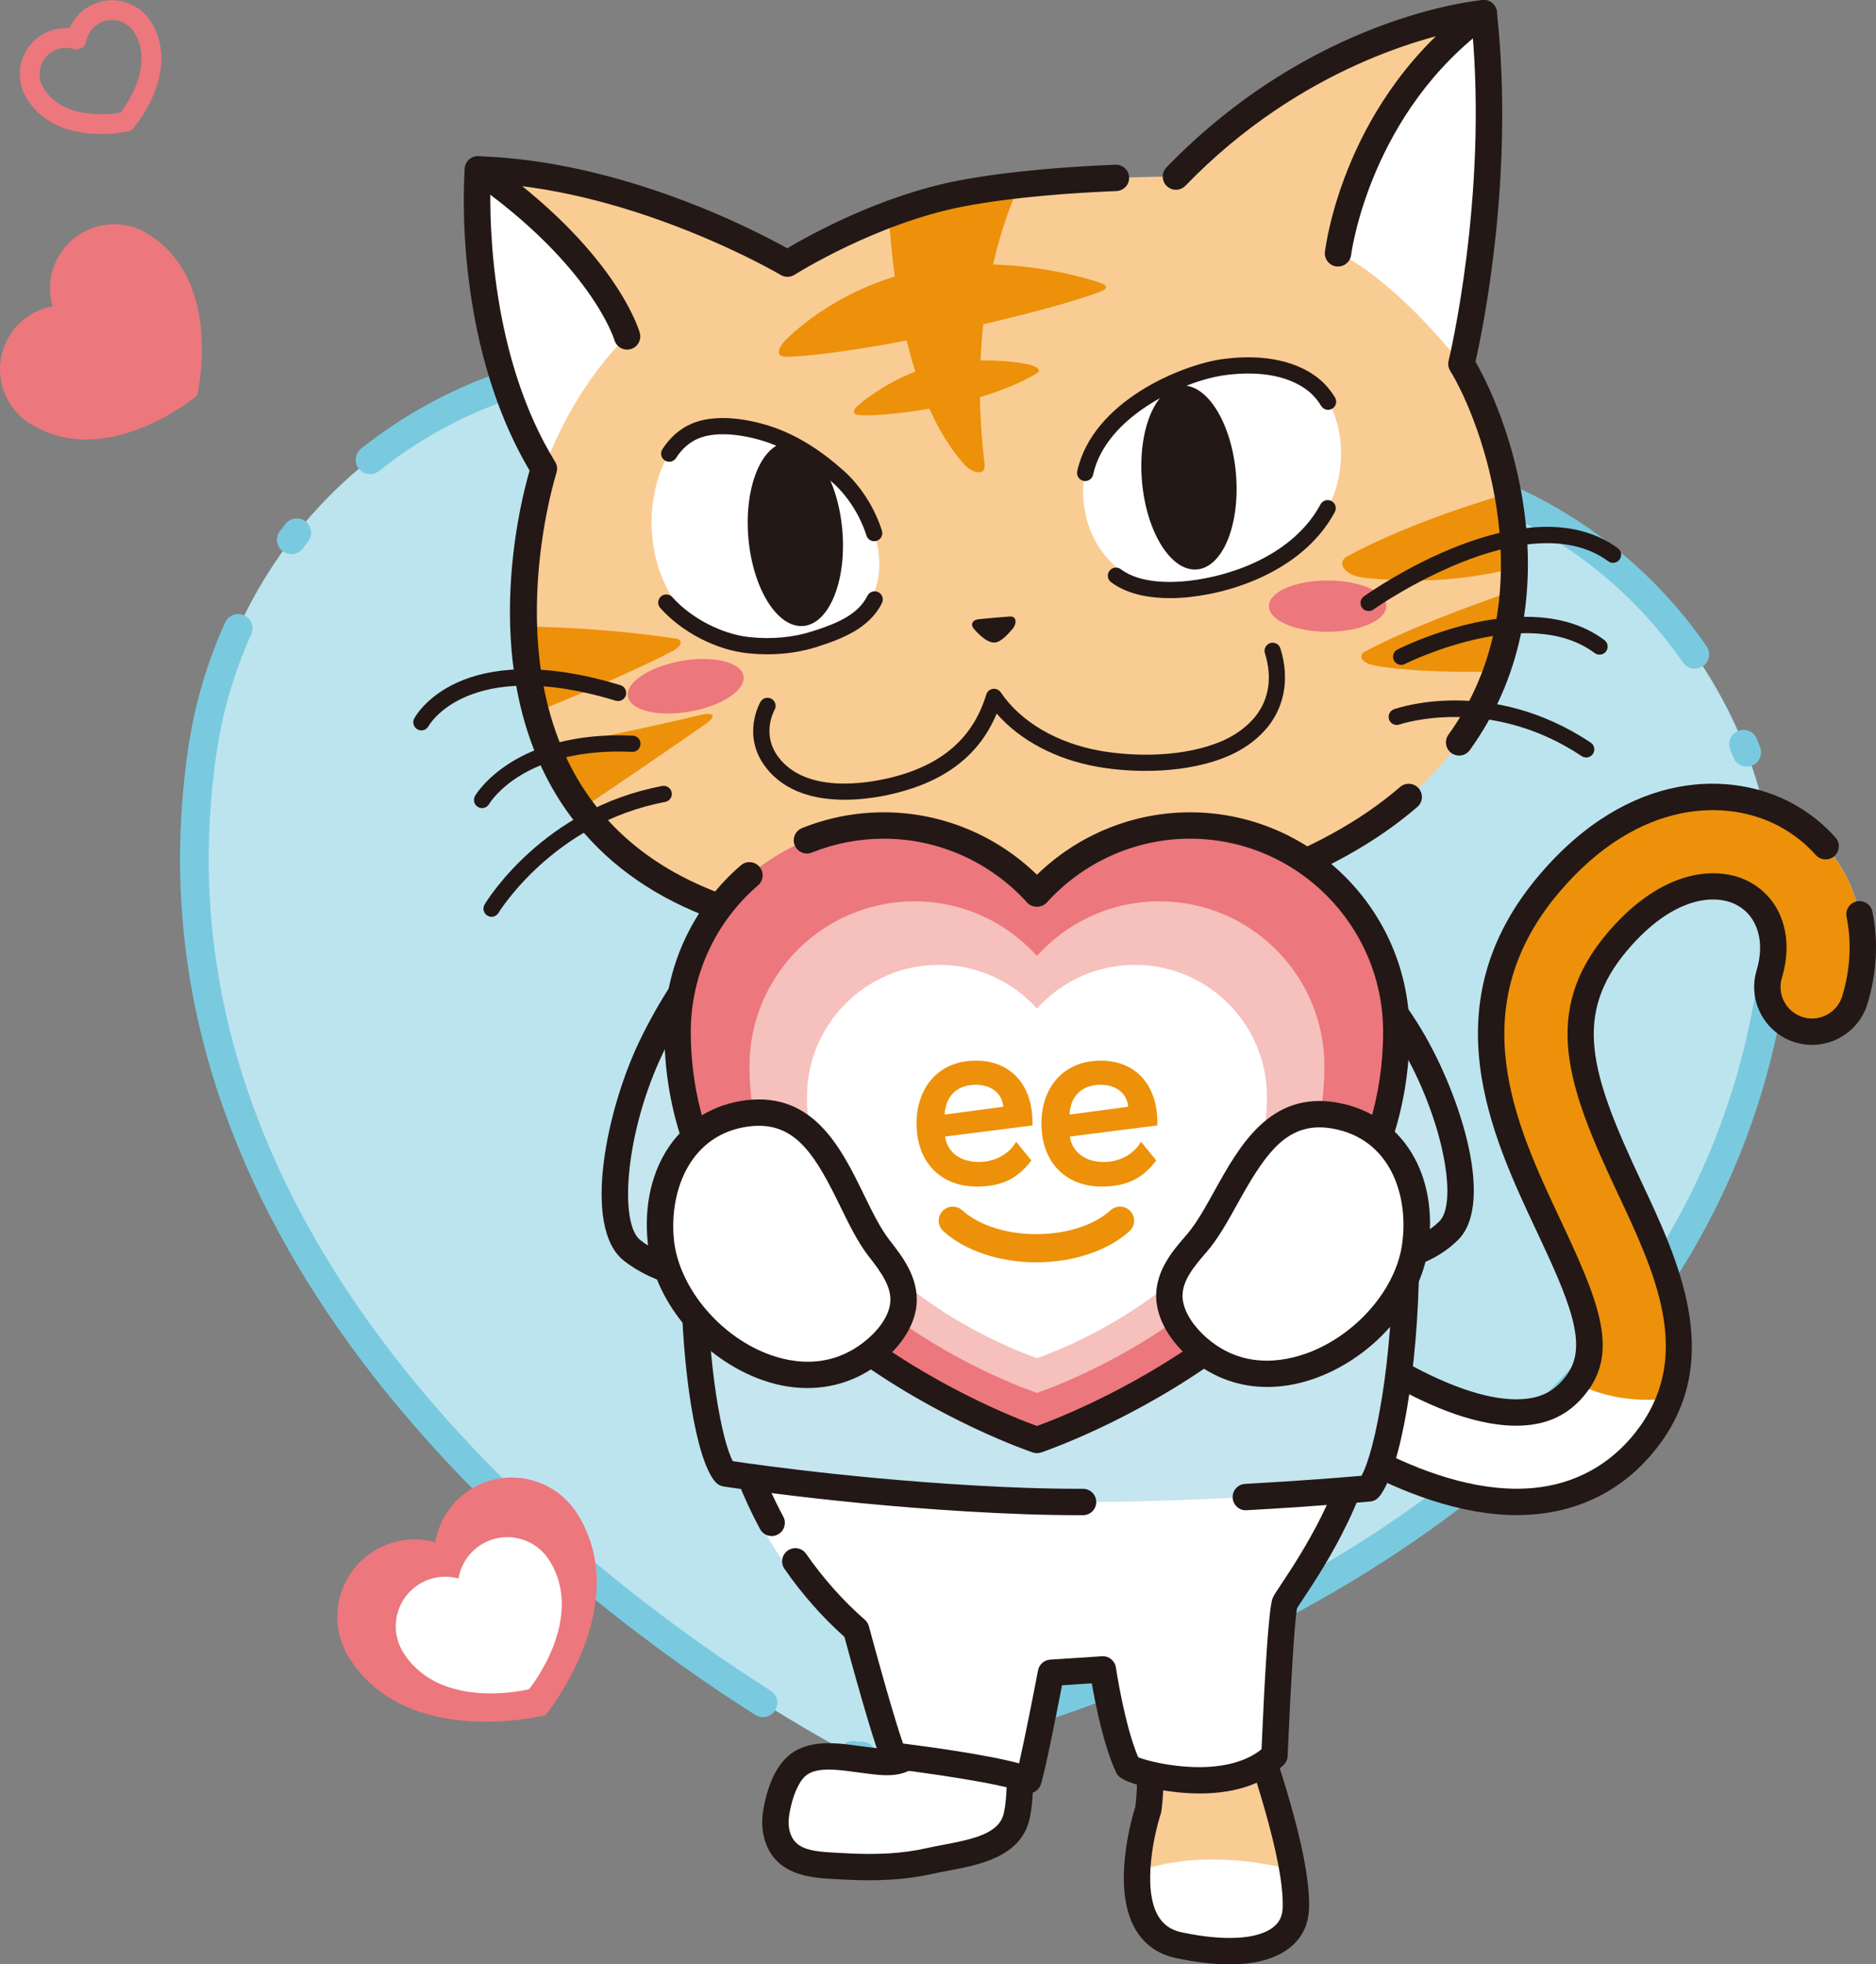 <?xml version="1.0" encoding="UTF-8"?>
<svg id="_レイヤー_1" data-name="レイヤー_1" xmlns="http://www.w3.org/2000/svg" width="270.926" height="283.658" version="1.1" viewBox="0 0 270.926 283.658">
  <rect x="0" y="0" width="270.926" height="283.658" fill="#808080" stroke="none"/>
  <!-- Generator: Adobe Illustrator 29.0.1, SVG Export Plug-In . SVG Version: 2.1.0 Build 192)  -->
  <defs>
    <style>
      .st0 {
        fill: #231815;
      }

      .st1 {
        fill: #fff;
      }

      .st2 {
        fill: #ed910a;
      }

      .st3 {
        fill: none;
        stroke: #ec777d;
        stroke-linecap: round;
        stroke-linejoin: round;
        stroke-width: 2.86px;
      }

      .st4 {
        fill: #f6c0bd;
      }

      .st5 {
        fill: #c5e5ef;
      }

      .st6 {
        fill: #f9cc94;
      }

      .st7 {
        fill: #ec777d;
      }

      .st8 {
        fill: #7acadf;
      }

      .st9 {
        fill: #bce4ef;
      }
    </style>
  </defs>
  <path id="_パス_6680" data-name="パス_6680" class="st9" d="M200.353,67.034c-18.409-2.705-37.1,2.544-51.41,14.438-20.096-30.212-60.879-38.412-91.091-18.316-15.53,10.33-25.938,26.775-28.626,45.233-13.408,91.341,94.435,145.305,94.435,145.305,0,0,118.8-20.7,132.212-112.04,5.276-35.939-19.581-69.349-55.52-74.625"/>
  <path id="_パス_6681" data-name="パス_6681" class="st8" d="M244.755,96.563c-.678.001-1.312-.33-1.7-.886-10.001-14.47-25.587-24.109-43-26.594-17.827-2.578-35.912,2.502-49.789,13.985-.88.729-2.185.607-2.915-.274-.046-.055-.089-.113-.128-.172-9.994-14.984-25.857-25.045-43.671-27.7-17.392-2.625-35.091,2.126-48.831,13.107-.901.705-2.202.547-2.907-.354-.699-.893-.55-2.181.333-2.891,29.287-23.262,71.887-18.377,95.149,10.91.72.907,1.417,1.832,2.09,2.775,14.558-11.255,33.059-16.121,51.27-13.485,18.547,2.645,35.148,12.911,45.8,28.322.654.938.425,2.229-.513,2.883-.348.243-.762.373-1.187.373"/>
  <path id="_パス_6682" data-name="パス_6682" class="st8" d="M42.069,80.02c-1.144-.001-2.07-.929-2.07-2.072 0-.456.151-.9.43-1.262.261-.34.524-.676.791-1.011.696-.908,1.997-1.08,2.905-.384.908.696,1.08,1.997.384,2.905-.015.02-.031.04-.047.059-.252.315-.5.634-.749.957-.392.511-.999.809-1.643.808"/>
  <path id="_パス_6683" data-name="パス_6683" class="st8" d="M123.66,255.769c-.331 0-.656-.078-.95-.23l-.476-.244c-1.014-.531-1.405-1.783-.874-2.797.493-.94,1.616-1.356,2.603-.963l.041-.007c1.12-.231,2.216.489,2.447,1.609.231,1.12-.489,2.216-1.609,2.447-.02.004-.041.008-.061.012l-.766.143c-.117.02-.236.03-.355.03M139.022,252.094c-1.144-.002-2.07-.932-2.068-2.076.002-.926.618-1.738,1.509-1.99,31.266-8.772,105.09-36.727,115.359-106.667.455-3.091.684-6.211.686-9.335-.001-2.887-.198-5.772-.592-8.632-.147-1.135.655-2.174,1.79-2.32,1.121-.145,2.151.636,2.315,1.754.418,3.049.628,6.123.629,9.2-.002,3.326-.245,6.647-.728,9.938-10.62,72.343-86.295,101.065-118.338,110.055-.183.051-.372.078-.562.078M110.187,247.957c-.392-0-.775-.112-1.106-.322-24.979-15.806-83.079-59.487-83.079-123.59.004-5.339.397-10.671,1.175-15.953.917-6.27,2.706-12.381,5.315-18.156.448-1.053,1.665-1.543,2.718-1.095s1.543,1.665,1.095,2.718c-.012.029-.025.058-.039.086-2.45,5.423-4.13,11.162-4.99,17.05-.749,5.082-1.127,10.213-1.132,15.35,0,62.045,56.753,104.652,81.153,120.09.966.613,1.253,1.893.641,2.859-.38.599-1.04.963-1.75.963M252.253,110.7c-.859-0-1.63-.531-1.936-1.334-.142-.375-.289-.748-.441-1.121-.431-1.06.078-2.268,1.138-2.7,1.06-.431,2.268.078,2.699,1.138.163.4.321.802.476,1.205.407,1.071-.131,2.269-1.202,2.676-.235.089-.483.135-.734.135"/>
  <path id="_パス_6736" data-name="パス_6736" class="st3" d="M6.815,6.231c1.268-.766,2.803-.957,4.22-.524.545-2.837,3.286-4.696,6.123-4.151,1.458.28,2.728,1.166,3.495,2.438,3.8,6.292-2.456,13.577-2.456,13.577,0,0-9.359,2.14-13.158-4.153-1.494-2.475-.699-5.692,1.776-7.187Z"/>
  <path id="_パス_6737" data-name="パス_6737" class="st7" d="M8.608,36.779c-1.376,2.23-1.74,4.94-1,7.454-5.029.91-8.369,5.724-7.459,10.754.468,2.589,2.017,4.857,4.259,6.235,11.065,6.832,24.064-4.1,24.064-4.1,0,0,3.954-16.521-7.111-23.352-4.352-2.691-10.062-1.344-12.753,3.008-0.0 0-0.0 0-0.0.001"/>
  <path id="_パス_6738" data-name="パス_6738" class="st7" d="M67.876,215.117c-2.669,1.701-4.489,4.458-5.005,7.581-5.949-1.647-12.107,1.841-13.753,7.791-.846,3.056-.354,6.327,1.353,8.999,8.444,13.242,28.325,8.178,28.325,8.178,0,0,12.974-15.889,4.534-29.131-3.323-5.21-10.24-6.741-15.45-3.418"/>
  <path id="_パス_6739" data-name="パス_6739" class="st1" d="M69.419,223.093c-1.707,1.09-2.871,2.854-3.2,4.852-3.807-1.056-7.749,1.174-8.805,4.981-.543,1.957-.228,4.053.866,5.764,5.405,8.475,18.128,5.234,18.128,5.234,0,0,8.299-10.167,2.899-18.643-2.126-3.334-6.552-4.314-9.886-2.188-0.0 0-0.0 0-.001 0"/>
  <g>
    <g>
      <path class="st1" d="M219.055,216.88c-15.836,0-32.285-12.898-34.237-14.475-2.774-2.242-3.206-6.309-.964-9.085,2.241-2.771,6.303-3.204,9.079-.968h0c4.535,3.648,18.428,12.833,28.049,11.483,2.927-.405,5.125-1.769,6.92-4.294,3.64-5.117.743-11.925-4.283-22.607-6.298-13.388-14.924-31.725.219-49.45,12.22-14.309,26.04-14.204,34.154-9.771,9.214,5.037,13.187,15.759,9.886,26.678-1.033,3.417-4.644,5.341-8.052,4.315-3.416-1.033-5.346-4.638-4.315-8.052,1.509-4.991.05-9.545-3.715-11.603-3.871-2.115-10.944-1.597-18.135,6.824-9.071,10.619-5.429,20.518,1.648,35.561,5.306,11.28,11.321,24.064,3.121,35.595-3.841,5.401-9.271,8.724-15.705,9.607-1.214.167-2.441.244-3.67.244Z"/>
      <path class="st2" d="M257.992,117.712c-8.113-4.433-21.934-4.539-34.154,9.771-15.144,17.725-6.518,36.062-.219,49.45,5.026,10.682,7.923,17.49,4.283,22.607-.06.085-.125.157-.186.239,3.318,1.707,7.705,2.779,13.387,2.195,3.78-10.13-1.252-20.886-5.794-30.542-7.077-15.043-10.719-24.941-1.648-35.561,7.191-8.421,14.264-8.938,18.135-6.824,3.766,2.058,5.224,6.612,3.715,11.603-1.031,3.414.899,7.019,4.315,8.052,3.408,1.027,7.019-.897,8.052-4.315,3.301-10.919-.672-21.641-9.886-26.678Z"/>
      <path class="st0" d="M219.055,218.784c-16.522,0-33.547-13.373-35.434-14.898-3.586-2.9-4.145-8.176-1.248-11.763,2.896-3.581,8.169-4.142,11.754-1.254,4.067,3.272,17.693,12.323,26.59,11.08,2.406-.334,4.142-1.416,5.632-3.512,3.025-4.253.278-10.634-4.454-20.693-6.52-13.86-15.447-32.84.494-51.498,12.96-15.176,27.772-14.982,36.515-10.205,2.352,1.286,4.428,2.932,6.17,4.893.699.787.627,1.989-.159,2.689-.785.697-1.99.625-2.688-.159-1.452-1.633-3.184-3.006-5.15-4.082-7.491-4.094-20.315-4.105-31.793,9.336-14.344,16.79-6.361,33.764.055,47.403,5.321,11.309,8.366,18.543,4.113,24.523-2.091,2.939-4.777,4.599-8.21,5.075-12.393,1.741-29.335-11.747-29.504-11.885-1.956-1.575-4.828-1.27-6.405.681-1.578,1.953-1.273,4.828.68,6.407,1.779,1.438,17.827,14.053,33.041,14.053,1.165,0,2.313-.077,3.411-.228,5.898-.809,10.881-3.861,14.411-8.824,7.556-10.624,2.042-22.345-3.292-33.681-7.186-15.275-11.164-26.144-1.372-37.608,7.931-9.289,15.998-9.713,20.496-7.258,4.591,2.51,6.406,7.936,4.625,13.826-.726,2.403.639,4.95,3.043,5.677,2.405.728,4.952-.64,5.679-3.043,1.161-3.841,1.376-7.79.622-11.422-.214-1.03.447-2.038,1.477-2.252,1.035-.213,2.038.449,2.252,1.477.884,4.252.64,8.851-.705,13.3-1.334,4.409-6.011,6.916-10.423,5.586-4.416-1.334-6.922-6.011-5.589-10.425,1.238-4.092.137-7.775-2.805-9.383-3.245-1.775-9.325-1.162-15.774,6.39-8.046,9.421-5.453,17.837,1.923,33.513,5.255,11.17,11.795,25.071,2.95,37.51-4.155,5.841-10.033,9.434-16.998,10.39-1.269.174-2.591.261-3.928.261Z"/>
    </g>
    <path class="st6" d="M179.948,246.787c-1.518-4.347-1.601-9.449,2.44-14.215 0-0,27.809-26.828,10.646-58.962-11.213-20.994-18.319-47.995-18.181-51.525l-54.494,5.935s-11.288,27.66-14.993,59.33c-3.705,31.671,17.961,43.108,22.385,47.522,4.424,4.414,4.886,13.474,3.809,17.518-.751,2.818-4.19,2.042-6.767,1.739-2.927-.344-7.33-1.317-9.801.957-1.638,1.507-2.479,4.299-2.854,6.427-.172.975-.226,1.974-.037,2.946.969,4.984,5.884,4.818,9.476,5.03,4.266.252,8.5.185,12.661-.758,4.493-1.018,11.379-1.381,12.575-6.432,1.214-5.127-.375-15.193,1.791-21.901,0,0,8.352.657,13.522-.432,2.649,6.544,4.752,13.433,3.707,21.338,0,0-5.784,17.404,4.38,19.576,10.164,2.172,16.656.191,16.922-5.173.353-7.12-4.523-21.295-7.186-28.921Z"/>
    <path class="st1" d="M164.457,270.193c-.702,4.039-.369,9.379,5.755,10.688,10.164,2.172,16.656.191,16.922-5.173.091-1.845-.173-3.775-.654-5.752-10.183-2.439-17.376-1.405-22.023.237Z"/>
    <path class="st1" d="M131.56,252.391c-.751,2.819-4.19,2.042-6.767,1.739-2.927-.344-7.33-1.318-9.801.957-1.638,1.507-2.479,4.299-2.854,6.427-.172.975-.226,1.974-.037,2.946.969,4.985,5.884,4.818,9.476,5.03,4.266.252,8.5.185,12.661-.758,4.493-1.018,11.379-1.381,12.575-6.432.384-1.621.487-3.736.518-6.082-5.508-1.292-10.871-3.3-15.477-5.346-.078.556-.175,1.072-.294,1.519Z"/>
    <path class="st0" d="M177.565,283.658c-2.298,0-4.893-.303-7.751-.914-2.621-.56-4.602-1.984-5.889-4.231-3.428-5.993-.445-16.091.04-17.626.882-6.971-.853-13.138-3.041-18.781-3.833.536-8.499.408-10.893.289-.767,3.364-.775,7.533-.782,11.267-.007,3.429-.014,6.669-.584,9.076-1.289,5.443-7.339,6.576-11.756,7.401-.789.148-1.55.29-2.251.449-3.777.857-7.97,1.11-13.194.802l-.829-.044c-3.45-.17-9.225-.456-10.404-6.524-.215-1.107-.205-2.296.031-3.638.415-2.357,1.348-5.573,3.439-7.498,2.821-2.597,7.078-2.015,10.185-1.594.395.053.773.105,1.129.147l.821.104c2.819.369,3.692.273,3.883-.443.91-3.411.572-11.802-3.314-15.681-.542-.541-1.496-1.293-2.601-2.164-7.074-5.58-23.639-18.647-20.331-46.926,3.692-31.564,15.007-59.551,15.121-59.829.265-.648.862-1.099,1.557-1.174l54.494-5.935c.553-.051,1.101.124,1.505.501.404.378.625.913.603,1.467-.118,3.053,6.799,29.66,17.959,50.553,17.173,32.153-9.255,59.479-10.923,61.152-2.97,3.538-3.658,7.676-2.045,12.296h0c3.793,10.863,7.625,22.878,7.29,29.643-.112,2.263-1.103,4.177-2.867,5.532-2.01,1.545-4.926,2.324-8.603,2.324ZM162.126,238.064c.763,0,1.469.459,1.765,1.19,2.653,6.554,4.954,13.793,3.829,22.301-.016.118-.042.237-.08.35-.9,2.722-2.727,10.67-.406,14.721.735,1.283,1.84,2.066,3.377,2.395,6.127,1.309,10.953,1.053,13.237-.705.875-.672,1.328-1.556,1.385-2.702.344-6.933-4.859-21.835-7.082-28.197h0c-2.069-5.928-1.106-11.486,2.787-16.075.04-.048.084-.095.129-.138,1.092-1.057,26.557-26.239,10.289-56.697-9.916-18.565-16.876-42.411-18.184-50.322l-51.461,5.604c-2.057,5.326-11.222,30.169-14.452,57.784-3.061,26.165,11.776,37.869,18.906,43.493,1.248.984,2.233,1.761,2.932,2.459,4.813,4.803,5.6,14.495,4.304,19.357-1.107,4.152-5.63,3.556-8.06,3.238l-.769-.098c-.378-.044-.779-.099-1.197-.156-2.49-.338-5.589-.761-7.093.623-.99.912-1.838,2.914-2.268,5.357-.153.874-.168,1.61-.043,2.251.568,2.927,2.969,3.255,6.854,3.447l.865.046c4.922.291,8.662.07,12.128-.714.745-.169,1.554-.321,2.391-.477,4.704-.88,8.085-1.72,8.751-4.536.469-1.979.475-5.005.481-8.208.01-4.556.02-9.719,1.351-13.841.271-.837,1.077-1.377,1.961-1.313.08.007,8.144.622,12.98-.397.131-.027.263-.04.393-.04Z"/>
    <g>
      <path class="st1" d="M111.689,203.381h85.442c0,12.725-10.971,26.697-11.588,28.138s-1.49,21.976-1.49,21.976c-6.919,6.581-20.887,2.167-21.134,1.648-2.277-4.781-3.646-14.077-3.646-14.077l-7.488.487s-2.607,13.594-3.278,15.519c-3.774-1.674-19.461-3.554-19.461-3.554-1.382-3.202-5.403-18.194-5.403-18.194-15.409-13.476-18.17-31.943-18.17-31.943h6.216Z"/>
      <path class="st1" d="M173.253,258.541c-2.233,0-4.296-.269-5.876-.56-5.182-.957-5.632-1.897-5.779-2.207-1.842-3.868-3.083-10.364-3.558-13.161l-5.03.328c-.664,3.432-2.525,12.908-3.119,14.613-.135.386-.425.698-.8.861-.376.164-.802.16-1.176-.004-2.93-1.3-14.739-2.923-19.042-3.439-.518-.061-.964-.394-1.17-.874-1.291-2.992-4.677-15.441-5.358-17.967-15.34-13.64-18.203-31.763-18.318-32.533-.063-.423.06-.85.339-1.173.278-.324.683-.508,1.11-.508h91.658c.809,0,1.465.655,1.465,1.464,0,11.042-7.814,22.812-10.756,27.242-.428.644-.87,1.311-.958,1.49-.334,1.155-.96,11.932-1.365,21.444-.016.378-.179.737-.454.999-3.286,3.126-7.819,3.985-11.811,3.985ZM164.047,254.089c2.021.767,12.767,3.606,18.57-1.273.337-7.833.968-20.444,1.58-21.873.15-.35.458-.819,1.202-1.94,2.674-4.027,9.565-14.405,10.217-24.157h-88.353c1.097,4.779,5.203,18.758,17.344,29.377.218.191.375.443.451.723.037.139,3.494,13.008,5.033,17.225,3.147.393,12.769,1.658,17.407,3.004.703-2.976,2.001-9.478,2.849-13.898.125-.655.677-1.143,1.343-1.186l7.488-.486c.748-.062,1.432.493,1.544,1.248.013.087,1.283,8.594,3.325,13.236Z"/>
    </g>
    <path class="st0" d="M173.249,258.979c-2.263,0-4.35-.272-5.952-.567-5.403-.997-5.889-2.014-6.097-2.449-1.783-3.744-3.005-9.892-3.528-12.886l-4.297.28c-.715,3.681-2.487,12.664-3.071,14.341-.176.502-.553.909-1.041,1.12-.489.212-1.043.209-1.529-.005-2.881-1.278-14.631-2.891-18.916-3.404-.673-.081-1.253-.514-1.521-1.136-1.282-2.971-4.59-15.107-5.344-17.899-3.219-2.879-6.13-6.182-8.661-9.827-.599-.863-.386-2.051.479-2.65.865-.601,2.052-.386,2.65.479,2.466,3.552,5.318,6.755,8.475,9.517.284.248.488.575.586.94.998,3.722,3.624,13.239,4.931,16.935,3.29.415,12.057,1.586,16.76,2.862.722-3.153,1.962-9.374,2.741-13.436.163-.852.881-1.485,1.746-1.541l7.488-.486c.988-.068,1.862.641,2.007,1.622.013.087,1.248,8.356,3.226,12.971,2.537.975,12.443,3.144,17.804-1.159.404-9.365,1.001-20.415,1.606-21.83.163-.381.447-.814,1.241-2.01,2.613-3.935,9.28-13.977,10.109-23.475h-87.328c.675,2.798,2.207,7.972,5.304,13.708.499.926.155,2.081-.771,2.58-.926.503-2.081.155-2.58-.77-4.943-9.156-6.13-16.818-6.177-17.141-.082-.547.079-1.104.44-1.524.362-.42.889-.661,1.443-.661h91.658c1.051,0,1.904.852,1.904,1.904,0,11.175-7.868,23.023-10.83,27.485-.35.528-.742,1.118-.889,1.368-.352,1.61-.964,12.003-1.361,21.341-.021.493-.233.958-.59,1.299-3.387,3.221-8.037,4.105-12.117,4.105Z"/>
    <path class="st5" d="M203.11,148.771c-5.046-7.999-10.799-13.657-15.373-17.367-6.645-10.318-9.964-13.44-9.964-13.44l-63.205,1.239s-1.021,3.411-2.509,8.62c-4.202,3.475-12.081,11.087-17.972,23.299-5.125,10.625-7.384,25.781-2.82,29.422,1.782,1.421,5.188,3.272,9.036,3.592-.051,12.784,2.064,26.011,4.465,28.628,0,0,20.255,3.187,43.458,3.993,21.419.744,49.473-1.833,49.473-1.833,2.561-3.088,5.364-17.71,5.342-33.749,2.683-.671,4.865-2.152,6.2-3.491,4.123-4.134.165-18.938-6.13-28.915Z"/>
    <path class="st0" d="M156.412,218.797h-.001c-2.919-.001-5.695-.047-8.253-.137-23.051-.801-43.483-3.983-43.687-4.014-.425-.068-.816-.277-1.107-.594-2.982-3.247-4.835-16.826-4.961-28.256-3.45-.653-6.487-2.296-8.325-3.762-6.053-4.829-2.487-21.831,2.292-31.738,5.84-12.106,13.616-19.836,18.017-23.558,1.405-4.905,2.356-8.08,2.356-8.08.238-.793.96-1.341,1.787-1.358l63.205-1.24c.477-.018.979.176,1.342.517.141.133,3.51,3.35,10.096,13.542,6.064,4.961,11.293,10.893,15.548,17.636,5.869,9.302,11.335,25.793,5.866,31.275-1.531,1.536-3.535,2.788-5.649,3.552-.133,14.948-2.665,29.807-5.775,33.559-.322.389-.787.635-1.291.68-.076.008-7.687.702-17.846,1.26-1.031.086-1.947-.745-2.006-1.797-.058-1.049.746-1.948,1.796-2.005,8.074-.443,14.522-.974,16.81-1.172,1.978-3.604,4.53-16.74,4.509-31.929-.001-.875.594-1.637,1.442-1.85,1.947-.486,3.933-1.603,5.314-2.987,2.797-2.805.349-15.87-6.392-26.555-4.088-6.478-9.122-12.165-14.963-16.903-.157-.126-.292-.278-.401-.447-4.939-7.669-8.013-11.295-9.161-12.552l-60.977,1.196c-.428,1.45-1.177,4.005-2.108,7.266-.106.371-.321.7-.617.944-4.064,3.363-11.738,10.776-17.471,22.659-5.489,11.379-6.444,24.637-3.348,27.106,1.626,1.298,4.699,2.909,8.006,3.183.99.082,1.751.912,1.747,1.905-.051,12.868,2.043,24.012,3.636,26.857,3.928.581,22.163,3.148,42.449,3.854,2.515.087,5.247.133,8.122.134,1.052,0,1.904.853,1.904,1.905-.001,1.051-.853,1.902-1.904,1.902Z"/>
    <g>
      <path class="st6" d="M78.551,67.693s-25,77.014,70.417,66.636c92.266-10.036,68.785-70.878,62.084-81.786,0,0,6.057-24.613,3.233-50.638,0,0-23.629,2.067-44.46,23.594,0,0-17.796-.085-30.985,2.437-13.189,2.522-25.112,10.134-25.112,10.134,0,0-21.653-12.884-44.704-13.604,0,0-1.959,24.528,9.529,43.228Z"/>
      <ellipse class="st7" cx="191.723" cy="87.526" rx="8.474" ry="3.704"/>
      <ellipse class="st7" cx="99.026" cy="99.095" rx="8.474" ry="3.704" transform="translate(-15.848 18.908) rotate(-10.103)"/>
      <g>
        <path class="st1" d="M214.283,1.904c-18.533,13.389-21.049,34.682-21.049,34.682,0,0,6.899,2.528,17.816,15.956,0,0,6.057-24.613,3.233-50.638Z"/>
        <path class="st1" d="M90.562,48.58s-3.171-11.296-21.54-24.114c0,0-1.959,24.528,9.529,43.228,4.67-12.606,12.011-19.113,12.011-19.113Z"/>
      </g>
      <path class="st0" d="M193.237,38.49c-.075,0-.151-.005-.228-.014-1.043-.125-1.789-1.07-1.665-2.113.107-.903,2.832-22.28,21.825-36.002.852-.614,2.042-.423,2.659.428.616.852.424,2.043-.428,2.659-17.6,12.715-20.249,33.159-20.273,33.364-.117.966-.938,1.677-1.889,1.677Z"/>
      <path class="st0" d="M90.561,50.484c-.828,0-1.59-.545-1.829-1.381-.036-.12-3.348-10.898-20.8-23.076-.862-.601-1.073-1.788-.471-2.651.603-.86,1.787-1.074,2.651-.471,18.714,13.058,22.146,24.672,22.284,25.161.284,1.012-.306,2.063-1.319,2.347-.172.048-.345.072-.516.072Z"/>
      <g>
        <path class="st2" d="M129.22,39.927c-7.263,2.226-12.72,6.206-15.575,8.985-1.059,1.031-2.019,2.643.011,2.611,2.937-.047,9.207-.815,17.285-2.352.367,1.509.782,3.01,1.251,4.484-3.74,1.43-6.812,3.633-8.262,4.873-.868.742-.807,1.339.153,1.413,1.778.136,5.626-.148,10.136-.924,1.364,3.047,3.032,5.822,5.071,8.086,1.028,1.141,3.148,1.853,2.895-.162-.283-2.251-.596-5.581-.657-9.587,4.137-1.241,7.084-2.711,8.263-3.495.576-.383.107-.913-1.228-1.219-1.471-.337-4.005-.634-6.957-.588.074-1.68.198-3.428.39-5.229,9.342-2.164,14.638-3.837,16.893-4.701,1.163-.446,1.048-.932-.006-1.289-2.609-.883-8.427-2.423-15.462-2.638.866-3.815,2.089-7.701,3.789-11.492-2.855.319-5.707.722-8.371,1.231-3.67.702-7.241,1.798-10.485,3.014.157,2.641.423,5.714.867,8.977Z"/>
        <path class="st2" d="M97.678,92.211c-8.675-1.252-16.05-1.647-21.268-1.728.208,3.864.747,7.945,1.801,12.011,7.355-2.989,15.213-6.521,18.822-8.426,1.783-.941,1.365-1.752.645-1.856Z"/>
        <path class="st2" d="M101.124,103.247c-6.405,1.565-14.841,3.303-21.213,4.564,1.148,2.986,2.626,5.908,4.513,8.668,6.769-4.517,13.348-9.062,17.347-11.845,2.178-1.516.879-1.76-.646-1.387Z"/>
        <path class="st2" d="M197.337,83.477c5.262.456,12.282.833,21.32-1.435.096-3.769-.253-7.407-.864-10.787-5.767,1.682-15.22,4.789-23.19,9.055-1.64.878-.592,2.878,2.733,3.166Z"/>
        <path class="st2" d="M197.037,94.136c-.689.375-.774,1.504,1.403,1.948,3.146.641,9.908,1.086,17.251.878,1.538-3.88,2.401-7.794,2.768-11.615-5.85,2.019-15.423,5.528-21.422,8.79Z"/>
      </g>
      <path class="st0" d="M121.977,115.485c-4.03,0-8.51-.988-11.343-4.627-3.58-4.598-.922-9.314-.807-9.513.323-.56,1.038-.751,1.601-.427.558.324.75,1.038.429,1.597-.094.168-1.958,3.584.626,6.903,4.025,5.169,12.63,3.735,16.143,2.878,7.391-1.804,11.908-5.73,13.808-12.003.131-.432.499-.751.947-.819.449-.066.893.129,1.146.503,2.87,4.248,8.098,7.322,14.341,8.435,4.956.883,12.211.965,17.717-1.452,1.657-.728,3.083-1.723,4.239-2.958,2.364-2.525,3.021-5.96,1.852-9.673-.194-.617.148-1.275.766-1.469.613-.192,1.274.148,1.469.766,1.414,4.489.547,8.855-2.377,11.979-1.373,1.467-3.058,2.645-5.007,3.501-5.986,2.629-13.776,2.556-19.07,1.614-5.99-1.067-11.159-3.821-14.519-7.675-2.473,5.933-7.321,9.715-14.755,11.529-1.653.403-4.313.912-7.204.912Z"/>
      <path class="st0" d="M141.315,89.421c1.304-.141,3.146-.301,4.514-.395,1.071-.074.985,1.077.443,1.734-.739.895-1.696,1.892-2.517,2.011-1.061.153-2.282-1.022-3.122-1.975-.501-.567-.244-1.275.683-1.375Z"/>
      <path class="st1" d="M100.287,62.286c-2.564,1.122-4.306,3.567-5.332,7.085-2.924,10.03,1.691,22.598,13.153,23.794,5.461.569,12.332-.502,16.276-4.734,5.257-5.641,1.741-15.081-3.353-19.614-2.836-2.524-6.047-4.719-9.647-5.99-3.203-1.13-7.851-1.961-11.097-.54Z"/>
      <path class="st1" d="M157.123,75.589c1.988,6.432,8.058,10.175,14.565,9.462,9.919-1.087,20.935-7.025,21.902-17.9.389-4.37-.711-9.462-4.507-12.039-3.604-2.447-8.355-2.662-12.535-2.07-6.921.981-23.788,8.43-19.424,22.547Z"/>
      <path class="st0" d="M110.841,94.481c-.937,0-1.889-.051-2.855-.151-4.562-.476-9.521-3.042-12.634-6.538-.43-.483-.387-1.224.096-1.654.483-.432,1.223-.387,1.654.096,2.703,3.036,7.175,5.353,11.127,5.766,3.247.34,6.314.055,9.114-.846,3.25-1.045,6.54-2.3,7.924-5.114.287-.579.989-.819,1.569-.534.581.286.819.988.534,1.569-1.789,3.636-5.744,5.164-9.31,6.31-2.271.73-4.69,1.097-7.219,1.097Z"/>
      <path class="st0" d="M126.249,78.155c-.497,0-.958-.318-1.116-.817-.929-2.925-2.709-5.712-4.881-7.647-3.121-2.779-6.15-4.663-9.258-5.76-3.089-1.09-7.401-1.812-10.237-.571-1.237.541-2.289,1.477-3.127,2.782-.35.544-1.074.702-1.619.352-.544-.349-.702-1.074-.352-1.619,1.092-1.701,2.491-2.933,4.158-3.662,4.358-1.904,10.253-.092,11.956.509,3.4,1.2,6.683,3.234,10.036,6.219,2.478,2.206,4.503,5.373,5.556,8.688.196.616-.145,1.275-.762,1.471-.118.038-.237.055-.354.055Z"/>
      <path class="st0" d="M156.717,69.464c-.084,0-.168-.008-.253-.027-.632-.139-1.032-.764-.893-1.396,2.244-10.202,15.232-15.368,20.812-16.159,3.785-.536,9.175-.58,13.358,2.26,1.221.83,2.249,1.925,3.055,3.258.335.553.159,1.274-.395,1.608-.555.336-1.274.158-1.608-.395-.631-1.042-1.428-1.894-2.368-2.532-3.563-2.421-8.338-2.357-11.712-1.879-5.65.8-16.98,5.829-18.853,14.343-.12.547-.605.92-1.143.92Z"/>
      <path class="st0" d="M168.977,86.373c-2.718,0-6.063-.458-8.518-2.302-.518-.389-.622-1.123-.233-1.64.389-.516,1.125-.62,1.64-.233,2.782,2.09,7.268,1.955,9.695,1.689,6.786-.744,15.38-4.039,19.143-11.057.306-.57,1.016-.785,1.586-.479.57.306.784,1.016.479,1.586-4.194,7.819-13.573,11.469-20.953,12.278-.785.086-1.763.158-2.839.158Z"/>
      <ellipse class="st0" cx="114.862" cy="77.117" rx="6.807" ry="13.325" transform="translate(-6.284 10.304) rotate(-5)"/>
      <ellipse class="st0" cx="171.706" cy="68.954" rx="6.807" ry="13.325" transform="translate(-5.356 15.228) rotate(-5)"/>
      <path class="st0" d="M210.72,109.106c-.386,0-.776-.117-1.113-.36-.852-.615-1.045-1.805-.429-2.658,14.345-19.879,4.746-45.234.252-52.549-.267-.434-.348-.957-.226-1.451.058-.237,5.643-23.368,3.384-48.018-5.887,1.011-24.663,5.461-41.395,22.752-.73.757-1.937.775-2.692.044-.755-.731-.776-1.936-.044-2.692C189.539,2.388,213.124.095,214.118.008c1.027-.094,1.947.662,2.058,1.691,2.584,23.812-2.081,46.089-3.096,50.531,5.277,9.121,14.42,34.974-.816,56.087-.372.516-.954.789-1.545.789Z"/>
      <path class="st0" d="M132.298,137.195c-22.737,0-39.111-6-48.797-17.913-15.404-18.946-8.539-46.109-7.018-51.332-11.187-18.895-9.44-42.622-9.359-43.636.081-1.012.925-1.788,1.957-1.752,20.734.648,40.013,10.723,44.613,13.294,3.177-1.894,13.44-7.621,24.786-9.791,7.489-1.432,16.426-2.03,22.605-2.28,1.027-.048,1.936.774,1.979,1.826.042,1.051-.775,1.936-1.826,1.979-6.05.244-14.785.827-22.043,2.215-12.658,2.421-24.329,9.795-24.445,9.869-.606.386-1.378.399-1.997.031-.206-.123-20.339-11.949-41.917-13.252-.166,5.957.097,25.202,9.337,40.242.291.475.36,1.054.189,1.583-.096.295-9.336,29.646,6.106,48.616,11.073,13.604,32.033,18.827,62.293,15.541,24.044-2.616,42.022-8.938,53.438-18.792.794-.686,1.996-.599,2.685.198.687.796.599,1.998-.198,2.685-12.01,10.367-30.688,16.994-55.513,19.693-5.966.649-11.593.974-16.876.974Z"/>
      <g>
        <path class="st0" d="M60.855,105.468c-.185,0-.374-.044-.549-.138-.571-.304-.787-1.014-.483-1.584.259-.487,6.618-11.852,29.78-4.805.62.189.969.843.78,1.462-.188.62-.845.966-1.462.78-21.336-6.49-26.976,3.562-27.031,3.665-.211.396-.616.621-1.035.621Z"/>
        <path class="st0" d="M69.614,116.689c-.202,0-.407-.052-.593-.162-.555-.328-.742-1.041-.417-1.597.226-.387,5.757-9.467,22.779-8.701.647.029,1.147.577,1.117,1.224-.029.646-.566,1.153-1.224,1.117-15.543-.715-20.451,7.21-20.652,7.547-.219.368-.61.573-1.01.573Z"/>
        <path class="st0" d="M70.987,132.385c-.205,0-.413-.055-.601-.168-.555-.333-.735-1.051-.402-1.606.339-.566,8.498-13.894,25.653-17.112.631-.12,1.248.3,1.367.936s-.3,1.248-.936,1.367c-16.088,3.018-23.997,15.885-24.075,16.015-.22.365-.608.568-1.006.568Z"/>
      </g>
      <g>
        <path class="st0" d="M197.653,88.24c-.366,0-.726-.171-.955-.492-.376-.527-.253-1.258.274-1.634.955-.68,23.534-16.569,36.67-6.958.522.382.636,1.115.254,1.637-.383.522-1.115.636-1.637.254-11.774-8.611-33.707,6.819-33.927,6.975-.206.147-.443.218-.679.218Z"/>
        <path class="st0" d="M202.353,96.007c-.428,0-.84-.235-1.046-.642-.293-.577-.062-1.282.515-1.574.77-.391,19.018-9.481,29.879-1.365.518.387.624,1.122.237,1.64s-1.123.623-1.64.237c-9.693-7.244-27.241,1.49-27.417,1.579-.17.086-.35.126-.528.126Z"/>
        <path class="st0" d="M229.073,109.381c-.223,0-.449-.064-.648-.196-13.419-8.936-26.199-4.609-26.324-4.563-.612.213-1.279-.105-1.494-.715-.215-.609.103-1.278.713-1.493.564-.2,13.975-4.787,28.405,4.821.538.359.684,1.086.326,1.625-.226.339-.597.522-.977.522Z"/>
      </g>
    </g>
    <g>
      <path class="st7" d="M171.85,119.203c-8.777,0-16.643,3.818-22.097,9.856-5.454-6.038-13.32-9.856-22.097-9.856-16.459,0-29.801,13.342-29.801,29.801,0,41.831,51.898,58.929,51.898,58.929,0,0,51.898-17.097,51.898-58.929,0-16.459-13.342-29.801-29.801-29.801Z"/>
      <path class="st0" d="M149.753,209.837c-.201,0-.402-.031-.596-.095-.532-.176-53.207-18.024-53.207-60.738,0-9.248,4.024-18.012,11.042-24.047.798-.687,2-.596,2.685.202.686.797.596,2-.202,2.685-6.175,5.311-9.717,13.024-9.717,21.16,0,37.571,44.301,54.849,49.994,56.911,5.693-2.062,49.993-19.34,49.993-56.911,0-15.383-12.514-27.897-27.896-27.897-7.848,0-15.387,3.364-20.684,9.228-.722.798-2.104.798-2.826,0-5.298-5.864-12.837-9.228-20.685-9.228-3.599,0-7.1.675-10.408,2.006-.972.394-2.084-.079-2.477-1.057-.393-.975.08-2.084,1.056-2.477,3.762-1.513,7.742-2.28,11.83-2.28,8.246,0,16.19,3.263,22.098,9.016,5.907-5.753,13.851-9.016,22.097-9.016,17.482,0,31.705,14.224,31.705,31.705,0,42.714-52.674,60.562-53.207,60.738-.193.064-.395.095-.596.095Z"/>
      <path class="st4" d="M167.43,130.152c-7.022,0-13.315,3.054-17.678,7.885-4.363-4.831-10.656-7.885-17.678-7.885-13.167,0-23.841,10.674-23.841,23.841,0,33.465,41.519,47.143,41.519,47.143,0,0,41.518-13.678,41.518-47.143,0-13.167-10.674-23.841-23.841-23.841Z"/>
      <path class="st1" d="M163.895,139.327c-5.618,0-10.652,2.443-14.142,6.308-3.49-3.865-8.525-6.308-14.142-6.308-10.534,0-19.073,8.539-19.073,19.073,0,26.772,33.215,37.714,33.215,37.714,0,0,33.215-10.942,33.215-37.714,0-10.533-8.539-19.073-19.073-19.073Z"/>
      <g>
        <path class="st2" d="M148.948,167.573c-1.853,2.45-4.083,3.769-7.883,3.769-5.245,0-8.7-3.549-8.7-9.108,0-5.151,3.14-9.077,8.574-9.077,5.025,0,8.166,3.518,8.166,8.888v.471l-12.625,1.601c.345,2.387,2.355,3.675,4.868,3.675,2.23,0,4.303-1.036,5.402-2.921l2.198,2.701ZM144.896,159.816c-.188-1.978-1.758-3.172-3.988-3.172-2.575,0-4.334,1.507-4.491,4.303l8.479-1.131Z"/>
        <path class="st2" d="M166.983,167.573c-1.853,2.45-4.083,3.769-7.883,3.769-5.245,0-8.7-3.549-8.7-9.108,0-5.151,3.14-9.077,8.574-9.077,5.025,0,8.166,3.518,8.166,8.888v.471l-12.625,1.601c.345,2.387,2.355,3.675,4.868,3.675,2.23,0,4.303-1.036,5.402-2.921l2.198,2.701ZM162.931,159.816c-.188-1.978-1.758-3.172-3.988-3.172-2.575,0-4.334,1.507-4.491,4.303l8.479-1.131Z"/>
        <path class="st2" d="M149.673,182.283c-5.329,0-10.356-1.685-13.448-4.506-.83-.757-.889-2.044-.132-2.875.759-.832,2.047-.888,2.875-.131,2.363,2.155,6.363,3.442,10.705,3.442s8.342-1.287,10.705-3.442c.827-.757,2.117-.701,2.875.131.757.831.698,2.118-.132,2.875-3.092,2.821-8.119,4.506-13.448,4.506Z"/>
      </g>
    </g>
    <g>
      <g>
        <path class="st1" d="M190.446,196.785c6.964-2.953,12.833-9.615,13.899-16.659,1.332-8.802-2.557-17.45-11.59-19.036-11.657-2.045-14.477,12.195-20.007,18.531-1.944,2.227-3.969,4.675-3.87,7.705.09,2.782,2.023,5.552,4.484,7.588,5.104,4.221,11.452,4.258,17.085,1.87Z"/>
        <path class="st0" d="M183.029,200.283c-4,0-7.756-1.315-10.881-3.901-3.188-2.636-5.073-5.914-5.173-8.992-.127-3.904,2.454-6.86,4.339-9.02,1.439-1.649,2.727-3.972,4.092-6.433,3.564-6.425,8.004-14.422,17.679-12.721,9.379,1.645,14.783,10.361,13.144,21.195-1.136,7.509-7.18,14.795-15.039,18.126-2.751,1.168-5.509,1.745-8.16,1.745ZM190.55,162.794c-5.286,0-8.185,4.447-11.814,10.989-1.465,2.642-2.849,5.138-4.554,7.091-1.904,2.181-3.474,4.168-3.402,6.392.064,1.958,1.482,4.269,3.794,6.182,5.562,4.602,11.865,2.966,15.128,1.584h0c6.582-2.79,11.829-9.037,12.759-15.19,1.073-7.091-1.609-15.397-10.036-16.876-.659-.116-1.283-.172-1.876-.172Z"/>
      </g>
      <g>
        <path class="st1" d="M108.437,196.528c-6.8-3.314-12.312-10.273-13.008-17.363-.869-8.86,3.467-17.293,12.57-18.403,11.748-1.432,13.819,12.936,19.01,19.553,1.825,2.326,3.719,4.876,3.462,7.897-.236,2.774-2.311,5.439-4.875,7.343-5.317,3.949-11.659,3.653-17.159.973Z"/>
        <path class="st0" d="M116.605,200.434c-2.94,0-5.994-.729-9.002-2.195h0c-7.673-3.738-13.327-11.328-14.069-18.888-1.07-10.904,4.784-19.325,14.235-20.479,9.767-1.183,13.767,7.03,16.989,13.631,1.233,2.528,2.399,4.915,3.749,6.637,1.769,2.255,4.192,5.343,3.861,9.234-.261,3.069-2.316,6.244-5.637,8.711-2.998,2.226-6.475,3.35-10.126,3.35ZM109.6,162.566c-.439,0-.895.029-1.371.087-8.492,1.035-11.606,9.188-10.906,16.326.608,6.193,5.521,12.707,11.947,15.838h0c3.185,1.55,9.392,3.513,15.19-.791,2.409-1.788,3.946-4.022,4.113-5.975.189-2.216-1.276-4.282-3.063-6.56-1.599-2.039-2.851-4.603-4.175-7.318-3.386-6.937-6.113-11.607-11.735-11.607Z"/>
      </g>
    </g>
  </g>
</svg>